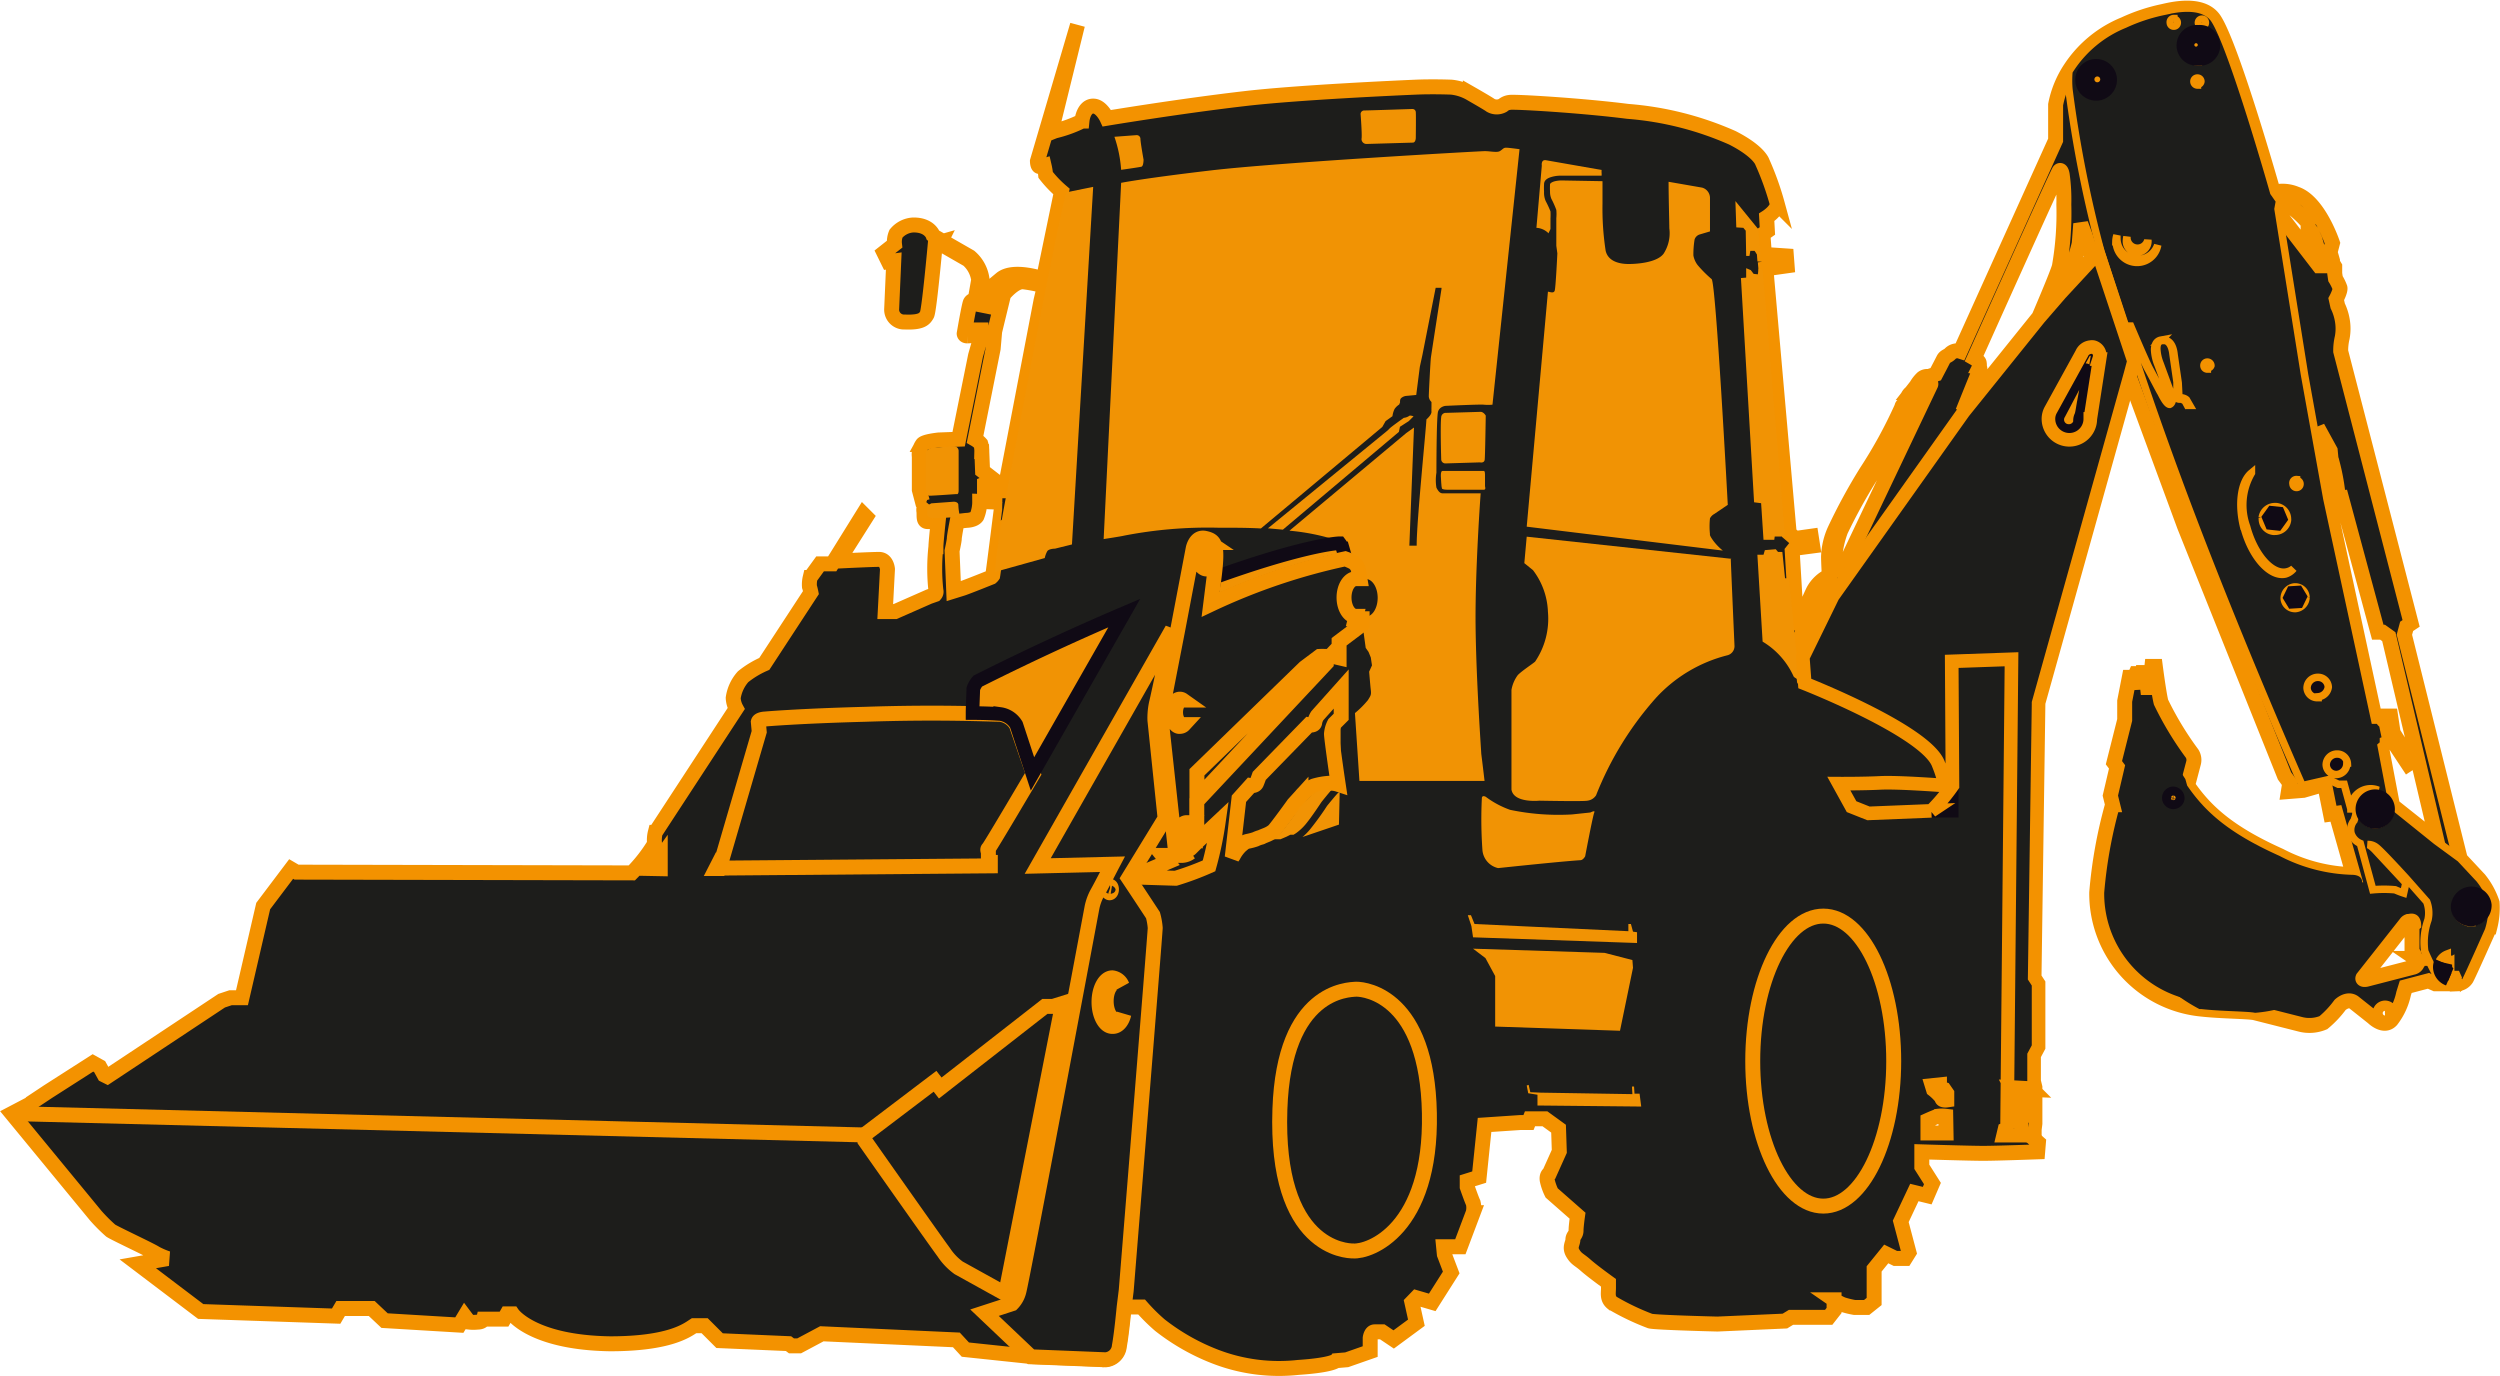 <svg id="Livello_1" data-name="Livello 1" xmlns="http://www.w3.org/2000/svg" width="58.99mm" height="32.47mm" viewBox="0 0 167.22 92.05"><defs><style>.cls-1,.cls-2,.cls-3{fill:#f19304;}.cls-1{stroke:#100a15;}.cls-1,.cls-2,.cls-8{stroke-width:0.91px;}.cls-2{stroke:#1b181b;}.cls-4,.cls-6,.cls-7,.cls-8{fill:#1d1d1b;}.cls-4,.cls-5,.cls-7,.cls-8{stroke:#f39200;}.cls-5{fill:none;}.cls-7{stroke-width:0.5px;}</style></defs><title>backhoe loader big</title><polygon class="cls-1" points="135.65 45.43 135.72 44.94 135.68 44.67 135.49 44.67 135.39 45.41 135.49 46.16 135.68 46.16 135.72 45.91 135.65 45.43"/><path class="cls-1" d="M468.44,360c-.22,0-.39-.49-.39-1.09a1.52,1.52,0,0,1,.28-1c-.2,0-.36.5-.36,1.08s.17,1.09.38,1.09a.16.16,0,0,0,.11-.05Z" transform="translate(-332.88 -313.5)"/><path class="cls-2" d="M424.23,354.73h-.17A.48.48,0,0,0,424.23,354.73Z" transform="translate(-332.88 -313.5)"/><path class="cls-3" d="M424.26,352.21c-.43,0-.77.58-.77,1.26s.34,1.23.77,1.26.77-.58.77-1.26S424.69,352.23,424.26,352.21Z" transform="translate(-332.88 -313.5)"/><path class="cls-4" d="M334.92,387.33h0l-1.26.66,5.62,6.83a11.18,11.18,0,0,0,1,1c.3.2,2.69,1.31,3,1.52a5.14,5.14,0,0,0,.81.35l-2,.35,4.21,3.19,9.06.31.3-.51h2.08l.86.81,5,.3.36-.6.3.4a2.55,2.55,0,0,0,.56,0c.35,0,.4-.2.4-.2h1.37l.2-.35h.36s1.31,1.92,6.53,2c4,0,5.16-.91,5.62-1.21h.71l1,1,4.61.2.2.15.51,0,1.52-.81,9,.41.6.65,4.36.46,5,.2a1,1,0,0,0,.91-.91c.16-.86.32-2.6.32-2.6l1.2,0a12.29,12.29,0,0,0,1.22,1.21,14.38,14.38,0,0,0,3.74,2.12,11.83,11.83,0,0,0,5.52.71c2.28-.15,2.53-.45,2.53-.45l.71-.06,1.57-.55V403s.05-.41.3-.41h.51l.76.51,1.52-1.12-.3-1.36.3-.31,1.06.31,1.27-2-.46-1.21-.05-.51,1.12,0,.86-2.28a1.39,1.39,0,0,0,0-.66c-.1-.2-.4-1.06-.4-1.06v-.41l.8-.25.36-3.49,2.38-.16h.56l.1-.25h1l.91.66.05,1.52-.66,1.47s-.2.1-.15.45a3.56,3.56,0,0,0,.3.86l1.73,1.52s-.1.71-.1,1-.21.35-.21.6-.25.51,0,.92.41.4.86.8,1.52,1.17,1.52,1.17,0,0,0,.35-.1.71.26,1a16.29,16.29,0,0,0,2.53,1.21c.4.1,4.5.2,4.5.2l4.51-.2.41-.25h2.52l.36-.46v-.71a3.19,3.19,0,0,0,.56.31,5.89,5.89,0,0,0,.81.2l.81,0,.5-.4v-2.18l.81-1,.61.3.66,0,.25-.4-.55-2.08.91-1.93.86.21.35-.81-.71-1.12v-1s3.24.1,4.11.1,3.64-.1,3.64-.1l.05-.61-.4-.35v-.51l.05-.4v-2.43l-.1-.41v-1.72l.3-.56v-4.25l-.26-.4.26-18.28,6.17-22.1L479,348.7l6.69,16.7.35.48-.09.57,1-.08,1.42-.41.4,2,.36-.05,1.16,4.1a11.13,11.13,0,0,1-4.91-1.27c-3.48-1.56-5-3-6.17-4.7l.4-1.52a.8.8,0,0,0-.1-.61,21.39,21.39,0,0,1-2.08-3.44c-.15-.61-.38-2.39-.38-2.39l-.23,0-.15,1.41-.14,0-.11-1-.2,0-.1,1.07-.21-1h-.16l-.11.25h-.33L475,360.4l0,1.26-.72,2.86.21.28-.45,1.92.15.61a31.13,31.13,0,0,0-1.06,5.87,7.76,7.76,0,0,0,7,7.8c1.31.15,3.18.15,3.59.25l3,.76a2.43,2.43,0,0,0,1.57-.1,6.65,6.65,0,0,0,1.12-1.19s.5-.48.93-.16l1.26,1s.74.74,1.24.18a4.41,4.41,0,0,0,.82-1.78l.14-.45,1.52-.4.46.2h1.47a.76.76,0,0,0,.61-.35c.2-.36,1.57-3.45,1.57-3.45a5.27,5.27,0,0,0,.15-1.62,5.06,5.06,0,0,0-.86-1.57l-1.27-1.36-3.74-15,.15-.56.3-.2L489.45,337a3.71,3.71,0,0,1,.1-.91,3.25,3.25,0,0,0,0-1.21,3.55,3.55,0,0,0-.3-.92l-.1-.45s.3-.56.25-.76a3.38,3.38,0,0,0-.3-.61l-.05-.35v-.46l-.15-.25v-.15l-.16-.56.16-.61s-.92-2.78-2.44-3.29a2.35,2.35,0,0,0-1.51-.1s-2.74-9.67-3.95-11.54c-.8-1.24-2.95-.67-3.45-.56a11.9,11.9,0,0,0-2.58.86,7.83,7.83,0,0,0-3.59,2.94,6.69,6.69,0,0,0-1,2.43l0,2.38L464,337a.66.66,0,0,0-.65.14c-.17.19-.36.18-.47.39-.21.41-.21.41-.52,1l-.18.06-.3.1a.53.53,0,0,0-.41.1,2.2,2.2,0,0,0-.4.51l-.36.46a.74.74,0,0,0-.25.35,1.27,1.27,0,0,0,0,.46s-.36-.05-.36.15a31.46,31.46,0,0,1-2.38,4.35,37.6,37.6,0,0,0-2.12,3.9,4.68,4.68,0,0,0-.41,1.77c0,.31.05,1.27.05,1.27a2.36,2.36,0,0,0-1.06,1c-.35.71-1.11,2.58-1.11,2.58l-.31-5.21.16-.2,1.21-.16-.1-.65-1.06.15-.41-.35L451,331.48l1.42-.2-.05-.66-1.47-.1-.1-1.36.3-.21-.05-.91s.71-.45.71-.91a19.18,19.18,0,0,0-1-2.79s-.2-.7-2-1.62a21.34,21.34,0,0,0-7-1.77c-3.14-.4-7.6-.66-7.9-.6a.84.84,0,0,0-.46.2.84.84,0,0,1-.81,0c-.17-.13-1.36-.81-1.36-.81a3.18,3.18,0,0,0-1.27-.41s-1.21-.05-2.38,0-7.85.35-11.39.76c-4.41.51-9.27,1.32-9.27,1.32s-.35-.76-.86-.81-.76.51-.81,1a8.43,8.43,0,0,1-1.82.66l-.25.1,1.77-7.19-2.68,9.11s0,.36.15.36a1.09,1.09,0,0,0,.3-.05,4.75,4.75,0,0,1,.1.61,7.58,7.58,0,0,0,1.06,1.11l-1.21,5.85s-2-.7-2.84,0A3.28,3.28,0,0,0,399,334l-.55-.11-.13-.24c.07-.38.17-.92.24-1.33a1,1,0,0,0,0-.17,2.38,2.38,0,0,0-.81-1.47l-1.9-1.09-.06.1-.5-.45s-.23-.71-1.34-.69a1.61,1.61,0,0,0-1.14.58,1.42,1.42,0,0,0-.1.71l-.71.56.3.61.36-.05-.14,3.2a.83.83,0,0,0,.88.88c1.18.05,1.33-.24,1.48-.49s.56-4.76.56-4.76l.35-.1-.05.1,1.88,1.08a2.18,2.18,0,0,1,.71,1.28.57.57,0,0,1,0,.13c-.07.4-.16.92-.23,1.29a.32.32,0,0,0-.32.17c-.1.26-.41,2.08-.41,2.08s0,.15.21.15a1.89,1.89,0,0,0,.4-.05l.15-.35.36,0,0,.45-.36,1.27L397,342.88l-1.32.05s-1,.1-1.11.3a1.13,1.13,0,0,0-.2.81v2.23l.2.76.25.1a.81.81,0,0,0-.15.53c.05.26-.07.73.25.73h.71s-.15,1.42-.15,1.68a13.32,13.32,0,0,0,0,2.93.28.28,0,0,1-.06.27l-.4.14-2.27,1h-.66l.15-2.84s-.05-.65-.56-.65-2.53.1-2.53.1l.1-.46,1.57-2.48-.2-.2-1.82,2.93-.26.41h-.81l-.66.91a2,2,0,0,0-.05.61c.05.15.1.4.1.4L384,357.91a6.16,6.16,0,0,0-1.42.86,2.72,2.72,0,0,0-.66,1.42,1.65,1.65,0,0,0,.2.71l-5.41,8.28a2.08,2.08,0,0,0-.05.76,10.41,10.41,0,0,1-1.52,1.95l-22.43-.05-.36-.21-1.87,2.48-1.42,6.13h-.76l-.6.2-7.65,5.07-.2-.1-.31-.56-.45-.25-3,1.92-1.22.81m41.67-15.73.5-.7,0,.71Zm4.41,0h-.18l.44-.86ZM399.28,352a.57.57,0,0,1-.1.11s-1.52.61-1.9.74l-.61.19-.11-2.69s.15-.68.15-.83.19-1.14.19-1.14l.61-.07s.53,0,.71-.27a2.59,2.59,0,0,0,.19-1l1.5.06S399.33,351.74,399.28,352Zm3.23-18.39-2.25,11.74v.29l-.07.12-.28,0-.05.25h.33l0,.32-1.46,0,0-.45a1.18,1.18,0,0,1,.3-.08c.1,0,.28-.25.28-.25l-.71-.55-.05-1.29a1.67,1.67,0,0,0-.07-.52,1.53,1.53,0,0,0-.38-.31l1.21-6.06.1-1.15.6-2.47s.73-.9,1.31-.85a10.08,10.08,0,0,1,1.42.28Zm52.91,19.75-2,4.09-.13-1.32,1.64-3.3a.93.93,0,0,1,.37-.34s0,.19,0,.29.14.07.14.18S455.42,353.4,455.42,353.4Zm.7-1.72H456l-.24,0-.12-1.21A6.82,6.82,0,0,1,456,349a35.77,35.77,0,0,1,2.1-3.79c.66-.93,1.93-3,2.06-3.3l.61-1.15.15-.47.15-.44.27-.55s.23-.3.34-.3.23,0,.28.09a.1.1,0,0,1,.06.15Zm6.93,37.65h-1.21l0-.85s.49-.22.66-.27a2.2,2.2,0,0,1,.53,0Zm-.27-2.34a3.37,3.37,0,0,0-.57-.57l-.08-.26.48-.05,0,.22.31.09.18.26,0,.44S462.83,387.12,462.78,387Zm6.45-52.2-5.06,6.29s1-2.49,1.1-2.71,0-.24,0-.24a.9.9,0,0,0,0-.3c0-.14-.33-.33-.33-.33s5.56-12.4,5.69-12.53.19.25.19.25a12.1,12.1,0,0,1,.11,2,20.5,20.5,0,0,1-.3,4.15C470.49,331.86,469.23,334.79,469.23,334.79Zm3.45-3.8-2,2.16s.8-1.72,1-2.33.28-1,.28-1l.1-1.31.3.79s.33,1,.39,1.26S472.68,331,472.68,331Zm12.69-3.09-.13-.47c-.11-.13.32-.13.32-.13a1.57,1.57,0,0,1,.71.19,7.74,7.74,0,0,1,1,.95l0,.31.24.32.22.5.16.57.2.22.13.55v.41H488ZM488.26,344l.15-.11-.51-1.8.85,1.55.08.85.09.12a13.59,13.59,0,0,1,.33,1.78c-.06.17-.31,0-.31,0Zm4.16,37.61a.34.34,0,1,1,.34-.34A.35.35,0,0,1,492.42,381.62Zm2.16-3.67a.4.4,0,0,1-.25.25s-3.17.82-3.17.82-.29.06-.22-.1l2.87-3.64a.32.32,0,0,1,.16-.13c.09,0,.25-.06.3,0a.36.36,0,0,1,.06.18.32.32,0,0,0-.11.22c0,.12,0,1.52,0,1.52a.48.48,0,0,0,.1.22c.11.16.07.29.13.33A.34.34,0,0,1,494.58,378Zm-1.66-10.55-.76-4,.15-.13,0-.23.16-.06.3-.15,1.19,1.8.23-.15-1.23-1.95-.17-1.12-.27,0,0,.49-.23,0-.14-.14-.13-.17h-.26l-3.2-14.79.32,0a4,4,0,0,0,.62,0l2.43,9,.32,0,.42.3,3.22,13.66Z" transform="translate(-332.88 -313.5)"/><path class="cls-3" d="M394.8,343.78l0,2.27s0,.61.26.61,1.79-.11,1.79-.11.15.08.15-.25,0-2.66,0-2.66a.33.33,0,0,0-.39-.29l-1.44.11S394.8,343.6,394.8,343.78Z" transform="translate(-332.88 -313.5)"/><path class="cls-3" d="M429.53,341.12a.31.31,0,0,0-.25.29c-.07.5,0,2.8,0,2.8a.28.28,0,0,0,.29.29l2.3-.07s.29.07.32-.18.07-2.95.07-2.95-.14-.25-.35-.25Z" transform="translate(-332.88 -313.5)"/><path class="cls-3" d="M407.42,322.65l1.47-.11a.25.25,0,0,1,.27.23c0,.25.21,1.41.21,1.41s0,.43-.14.47-1.36.21-1.36.21A8.58,8.58,0,0,0,407.42,322.65Z" transform="translate(-332.88 -313.5)"/><path class="cls-3" d="M423.89,321.16a.24.24,0,0,1,.22-.27c.25,0,3.25-.1,3.25-.1s.2,0,.22.21,0,1.72,0,1.72,0,.32-.2.32l-3.09.09a.33.33,0,0,1-.34-.34C424,322.57,423.89,321.16,423.89,321.16Z" transform="translate(-332.88 -313.5)"/><path class="cls-3" d="M400.05,347.36c1.29-6.93,3.69-19.56,4.17-21L406,326l-1.42,23.92-1.13.28s-.4,0-.52.17a1.66,1.66,0,0,0-.17.46l-3.33.93S399.53,350.16,400.05,347.36Z" transform="translate(-332.88 -313.5)"/><path class="cls-3" d="M395.17,347.17l1.51-.11s.3,0,.3.22a3.93,3.93,0,0,0,.08.65s0,.11-.3.15c-.5.07-1.59.08-1.59.08s-.27-.08-.27-.27,0-.57,0-.57Z" transform="translate(-332.88 -313.5)"/><path class="cls-3" d="M433.62,323.38c-.19,0-.23.12-.42.23s-.65,0-1,0-13.82.76-18.33,1.29-6,.83-6,.83l-1.17,23.83s1.18-.18,1.37-.23a29.34,29.34,0,0,1,6.28-.53c1,0,2,0,2.87.05l8.12-6.79.22-.39.46-.33a1.51,1.51,0,0,1,.14-.48,1.06,1.06,0,0,1,.31-.3l.06-.15a.2.2,0,0,1,0-.09.25.25,0,0,1,.11-.22.62.62,0,0,1,.34-.12l.63-.06.24-1.88.17-.78.89-4.51v0h.39l0,.07s-.68,4.37-.71,4.61-.14,2.36-.14,2.59a.56.56,0,0,0,.18.37l0,0v0l0,.35a1.08,1.08,0,0,0,0,.16.76.76,0,0,0,0,.15v0c0,.2-.27.44-.34.51,0,.39-.65,6.77-.65,8.38V350h-.49l.31-7.9-.52.37L419.13,349a14.51,14.51,0,0,1,3.2.65c.3.19.53,1.25.53,1.25a4.33,4.33,0,0,1,.53.23.82.82,0,0,1,.34.46l.11.64h.39c.44,0,.8.56.8,1.26s-.36,1.26-.8,1.26H424v.42l.23,1.67.19.27.15.37.08.53-.19.42s.07.87.11,1.21,0,.38-.19.69a6.21,6.21,0,0,1-.87.87l.3,4.54,8.37,0s-.11-.95-.22-1.82c0-.12-.34-4.85-.38-8.56s.34-8.86.34-8.86-2.35,0-2.54,0-.3-.15-.42-.38a3.1,3.1,0,0,1,0-1s0-3.75.11-4.09.49-.38.49-.38,2.33-.11,2.56-.08a3,3,0,0,0,.59,0l1.81-17.09S433.8,323.38,433.62,323.38Z" transform="translate(-332.88 -313.5)"/><path class="cls-3" d="M426.45,342.39l.07-.34.59-.38.32-.32,0,0a.84.84,0,0,0-.2-.05s-.06,0-.06,0a.79.79,0,0,1-.39.15s-.82.58-.95.71l-.14.14-8,6.54,1,.09Z" transform="translate(-332.88 -313.5)"/><path class="cls-3" d="M429.37,345l2.77,0s.07,0,.07.23v.8s.08.23-.07.23l-2.46,0s-.31,0-.35-.08-.07-.76-.07-.76S429.22,345,429.37,345Z" transform="translate(-332.88 -313.5)"/><path class="cls-3" d="M436.34,329a.38.38,0,0,1,.11.11c.08-.15.14-.29.14-.29h0c0-.19,0-.46,0-.71a4.25,4.25,0,0,0,0-.47,6.77,6.77,0,0,0-.32-.69,1.41,1.41,0,0,1-.11-.62,4.46,4.46,0,0,1,0-.5c0-.35.36-.46.6-.52a2.31,2.31,0,0,1,.5-.06h0l2.75,0a1.16,1.16,0,0,0,0-.17,1.36,1.36,0,0,1,0-.21l-3.71-.65c-.36-.07-.29.36-.29.36l-.36,4.16A1.22,1.22,0,0,1,436.34,329Z" transform="translate(-332.88 -313.5)"/><path class="cls-3" d="M447.51,349.71c-.32-.43-.25-.47-.25-.47a4.92,4.92,0,0,1,0-1.07.72.72,0,0,1,.29-.29l.9-.61s-.79-14.85-1.08-15.1a8.17,8.17,0,0,1-.93-.93,1.5,1.5,0,0,1-.29-.65,6.09,6.09,0,0,1,.08-1.07.52.52,0,0,1,.32-.33l.71-.21s0-1.61,0-2.22a.72.72,0,0,0-.53-.71l-2.24-.39c0,1,.05,2.77.05,3.11a2.52,2.52,0,0,1-.39,1.71c-.47.61-1.86.68-2.33.68s-1.36-.1-1.54-.89a18.57,18.57,0,0,1-.21-3.15c0-.59,0-1.12,0-1.5l-2.75-.05h0a2,2,0,0,0-.42.05c-.21.05-.35.15-.34.22a4.23,4.23,0,0,0,0,.47,1.21,1.21,0,0,0,.09.49,6,6,0,0,1,.33.74,2.87,2.87,0,0,1,0,.55c0,.44,0,1.85,0,1.85l.07.51s-.11,2.32-.18,2.5-.27.09-.45.06L435,348.73l13.12,1.6A3.66,3.66,0,0,1,447.51,349.71Z" transform="translate(-332.88 -313.5)"/><path class="cls-3" d="M448.69,350.88,435,349.4l-.16,1.77.58.47a4.88,4.88,0,0,1,1,2.79,5.12,5.12,0,0,1-.86,3.33c-.21.18-.82.57-1.15.89a2.32,2.32,0,0,0-.43,1l0,6.66c.14.93,1.86.75,1.86.75s3,.06,3.22,0a.8.8,0,0,0,.58-.36,21.82,21.82,0,0,1,4-6.51,9.71,9.71,0,0,1,4.8-2.86.63.63,0,0,0,.46-.61s-.25-5.66-.25-5.87Z" transform="translate(-332.88 -313.5)"/><polygon class="cls-3" points="116.08 13.45 116.14 15.21 116.61 15.24 116.77 15.43 116.8 17.12 117.02 17.12 117.08 16.78 117.36 16.78 117.55 17.06 117.77 17.06 117.61 15.33 116.08 13.45"/><polygon class="cls-3" points="116.8 17.94 116.8 18.57 116.45 18.6 117.33 33.6 117.8 33.66 117.96 36.11 118.68 36.11 118.71 35.89 119.4 35.89 117.9 18.03 117.64 17.97 117.58 18.35 117.3 18.32 117.11 18.07 116.8 17.94"/><path class="cls-3" d="M450.43,350.61l.41,0,.09-.31.73-.06.15.18h.29l.18,1.76h.26l.69,6.81s-.35-.16-.38-.25a5.21,5.21,0,0,0-2.07-2.32Z" transform="translate(-332.88 -313.5)"/><path class="cls-5" d="M423.61,379.67c.64,0,4.73.5,4.88,8.3s-4,9.29-5.1,9.21c-.42,0-5.22-.15-4.9-9.48C418.76,379.72,423.07,379.7,423.61,379.67Z" transform="translate(-332.88 -313.5)"/><path class="cls-5" d="M459.55,384.48c0,5.36-2.11,9.7-4.71,9.7s-4.72-4.34-4.72-9.7,2.11-9.7,4.72-9.7S459.55,379.12,459.55,384.48Z" transform="translate(-332.88 -313.5)"/><path class="cls-4" d="M383.6,361.79l.06.66L381,371.57l18.12-.15v-.23s-.13,0-.13-.15,0-.29,0-.29l0-.26s-.09-.17,0-.23,3-5,3-5L400.86,362a1.49,1.49,0,0,0-1.08-.72c-.66,0-4-.17-9,0-4.53.12-6.76.32-6.76.32S383.64,361.62,383.6,361.79Z" transform="translate(-332.88 -313.5)"/><path class="cls-4" d="M390.7,389.41l4.72-3.58.35.45,7-5.46h.55l.64-.2-3.82,19.43L397,398.31a4,4,0,0,1-1-1.05c-.59-.79-5.27-7.45-5.27-7.45Z" transform="translate(-332.88 -313.5)"/><path class="cls-2" d="M406.76,402.89a.73.73,0,0,1,.2-.56.21.21,0,0,0-.13-.05c-.18,0-.32.27-.32.61s.14.62.32.62a.21.21,0,0,0,.13-.05A.73.73,0,0,1,406.76,402.89Z" transform="translate(-332.88 -313.5)"/><path class="cls-4" d="M410.13,361.68a4.64,4.64,0,0,1,.11-1.17c.11-.41,1.05-4.91,1.05-4.91l-9,15.83,5-.12c-.1.19-.72,1.4-1,1.9a3.42,3.42,0,0,0-.37,1s-4.7,25.11-4.9,25.71a1.77,1.77,0,0,1-.45.79l-1.84.6,3.11,2.95,5,.2a1,1,0,0,0,.91-.91c.16-.86.32-2.6.32-2.6l.14-1.13s1.94-23.95,1.94-24.25a4.46,4.46,0,0,0-.15-.85s-.95-1.45-1.64-2.48l2.45-4Zm-3,11.11c.06,0,.1.12.09.24s-.07.2-.13.19-.1-.13-.09-.25S407.11,372.77,407.17,372.79Zm.15,9.37c-.49,0-.89-.73-.89-1.63s.4-1.62.89-1.62a.8.8,0,0,1,.65.51.5.5,0,0,0-.37-.2c-.38,0-.69.56-.69,1.25s.31,1.26.69,1.26a.6.6,0,0,0,.49-.39C407.94,381.83,407.65,382.16,407.32,382.16Z" transform="translate(-332.88 -313.5)"/><path class="cls-1" d="M398.28,359.06a1.5,1.5,0,0,0-.3.52c0,.18-.05,1.21-.05,1.62,1,0,1.6.05,1.85.06a1.49,1.49,0,0,1,1.08.72l1.08,3.29h0l6.14-10.76C405.29,355.7,402,357.19,398.28,359.06Z" transform="translate(-332.88 -313.5)"/><path class="cls-1" d="M422.49,349.84c-.37,0-2.84.29-8.38,2.29-.06.46-.13,1.08-.22,1.79a41.28,41.28,0,0,1,9-3.05l-.2-.69A1.8,1.8,0,0,0,422.49,349.84Z" transform="translate(-332.88 -313.5)"/><path class="cls-3" d="M422.38,362.56c0,.07.08.66.17,1.36l0-1.87-.07.07A1.34,1.34,0,0,0,422.38,362.56Z" transform="translate(-332.88 -313.5)"/><path class="cls-4" d="M415.38,370.73a2.53,2.53,0,0,1,.48-.65c.26-.22.31-.27.52-.31a3.87,3.87,0,0,0,.48-.13,1.89,1.89,0,0,1,.35-.13.23.23,0,0,0,.11-.05v0l.32-.13a1.71,1.71,0,0,0,.43-.26c.18-.17,1.33-1.76,1.34-1.78l.49-.54a2.43,2.43,0,0,1,.86-.67,4.61,4.61,0,0,1,1.15-.19,1.61,1.61,0,0,1,.48.08c-.15-1-.45-3.14-.45-3.38a1.8,1.8,0,0,1,.2-.69l0,0,.45-.45,0-1.86L421,361.37a1.22,1.22,0,0,0-.18.44c0,.26-.39.18-.39.18l-3.32,3.41s-.09.26-.18.48-.39.17-.39.17l-.79.88-.45,3.92Z" transform="translate(-332.88 -313.5)"/><path class="cls-3" d="M422.49,366.48a.41.41,0,0,0-.13.08c-.19.2-.71.84-.71.84a18.79,18.79,0,0,1-1.16,1.6,3.75,3.75,0,0,1-.49.49l0,0,2.44-.83.05-2.19Z" transform="translate(-332.88 -313.5)"/><path class="cls-3" d="M421.28,367.14s.43-.54.68-.82h-.06a4.8,4.8,0,0,0-1,.17,3.14,3.14,0,0,0-.63.54l-.46.51s-1.12,1.56-1.38,1.82a1.81,1.81,0,0,1-.42.28l.52,0,.4-.17.26-.13h.21l.16-.1a3.46,3.46,0,0,0,.64-.59C420.65,368.11,421.26,367.16,421.28,367.14Z" transform="translate(-332.88 -313.5)"/><path class="cls-4" d="M423.58,354.73c-.44,0-.8-.56-.8-1.26s.36-1.26.8-1.26h.26l-.11-.64a.82.82,0,0,0-.34-.46,4.33,4.33,0,0,0-.53-.23h0a41.28,41.28,0,0,0-9,3.05l.25-2c.25-2.08,0-2.28-.63-2.42s-.79.68-.79.68l-1.06,5.57-1,5.14a4.8,4.8,0,0,0,0,1.48l.85,7.81a.68.68,0,0,0,.77.4.61.61,0,0,0,.25-.07,1,1,0,0,1-.54.2l-1.32,0,.35.44-2.36,1,2.89.09a19.47,19.47,0,0,0,2.23-.83,23,23,0,0,0,.61-2.93l-1.53,1.44a1.31,1.31,0,0,1,0,.23,5.7,5.7,0,0,0,.1-1.06l0-2,8.66-9.24v-.18l-8.65,9.24,0-1.76,7.21-7,1-.75a3.07,3.07,0,0,1,.34,0h.57l.39.09,0-1.07,1.54-1.16v-.38h-.45Zm-10-5a.35.35,0,0,1,.19.06c-.27,0-.48.37-.48.82s.22.82.49.82h.07a.39.39,0,0,1-.27.13c-.3,0-.55-.41-.55-.91S413.32,349.78,413.62,349.78Zm-2.33,11.45c0-.51.25-.91.55-.91a.33.33,0,0,1,.19.06c-.27,0-.48.37-.48.82s.22.82.5.82h.06a.37.37,0,0,1-.27.12C411.54,362.13,411.29,361.73,411.29,361.23Zm.46,8.26c0-.5.24-.91.54-.91a.37.37,0,0,1,.2.07c-.27,0-.49.37-.49.81s.23.83.5.83h.07a.39.39,0,0,1-.28.12C412,370.4,411.75,370,411.75,369.49Z" transform="translate(-332.88 -313.5)"/><path class="cls-3" d="M432,366.88s0-.21.26-.08a6.13,6.13,0,0,0,1.62.87,15.75,15.75,0,0,0,4.15.31l1.23-.13s.35-.18.26,0-.61,2.93-.61,2.93-.13.25-.31.26c-1.4.09-5.51.53-5.51.53a1.35,1.35,0,0,1-1.05-1.18A29,29,0,0,1,432,366.88Z" transform="translate(-332.88 -313.5)"/><path class="cls-6" d="M475.11,369l17,7.07a29.44,29.44,0,0,1-1.23-3.59c0-.46-.62-.46-.62-.46a11.13,11.13,0,0,1-4.91-1.27c-3.48-1.56-5-3-6.17-4.7l-.12-.43-2-3.11-.29-.92-1.21,4.67.11.52Z" transform="translate(-332.88 -313.5)"/><path class="cls-6" d="M475.07,369.14l0,.14s-2.08,5.3,1.56,9.05A11.63,11.63,0,0,0,480,381l.13,0c1.31.15,3.18.15,3.59.25a8.93,8.93,0,0,0,3.63-1.08l4.7-4Z" transform="translate(-332.88 -313.5)"/><path class="cls-1" d="M472.85,336.84v0l-.16,0a.59.59,0,0,0-.49.37l-2.07,3.75v0a1.26,1.26,0,0,0-.14.57,1.29,1.29,0,1,0,2.57,0s.62-4,.62-4,0-.09,0-.14A.49.49,0,0,0,472.85,336.84Zm-.15,2s-.54,2.87-.58,3h0a.89.89,0,0,1-1.74-.27.81.81,0,0,1,.13-.44l1.34-2.55a.45.45,0,0,1,.42-.31.32.32,0,0,1,.14,0,.44.44,0,0,1,.31.42A.59.59,0,0,1,472.7,338.8Z" transform="translate(-332.88 -313.5)"/><path class="cls-1" d="M472.37,338.36l0-.06,0,.06a.16.16,0,0,0-.1,0,.32.32,0,0,0-.31.24l-1.35,2.56a.76.76,0,0,0,.66,1.17.76.76,0,0,0,.74-.56h0v0a.2.2,0,0,0,0-.09c0-.08,0-.2.07-.34s.13-.65.2-1l.28-1.5a.34.34,0,0,0,0-.1A.32.32,0,0,0,472.37,338.36Z" transform="translate(-332.88 -313.5)"/><path class="cls-1" d="M462.64,367.73l.79,0v-.89A7.35,7.35,0,0,1,462.64,367.73Z" transform="translate(-332.88 -313.5)"/><path class="cls-1" d="M479.85,315.94a.57.57,0,1,0,0,1.13.57.57,0,0,0,0-1.13Z" transform="translate(-332.88 -313.5)"/><path class="cls-1" d="M489.17,364h0a.62.62,0,0,0-.58.6v0a.57.57,0,0,0,.58.54h0a.6.6,0,0,0,.57-.6v0A.57.57,0,0,0,489.17,364Zm.4.59-.19.37h0l-.37,0h0v0l-.22-.34,0,0,.18-.37h0l.4,0,0,0,.21.34Z" transform="translate(-332.88 -313.5)"/><path class="cls-1" d="M491.8,367.17a.46.46,0,0,0-.46.45.46.46,0,1,0,.92,0A.46.46,0,0,0,491.8,367.17Z" transform="translate(-332.88 -313.5)"/><path class="cls-1" d="M485,348.88H485a.73.73,0,0,0,.73-.64h0s0-.06,0-.08a.72.72,0,0,0-.65-.71h-.08a.74.74,0,0,0-.74.64v.08A.71.71,0,0,0,485,348.88Zm-.11-1.19h0l.48.05.2.48-.31.42h0l-.45-.05h0l-.2-.48Z" transform="translate(-332.88 -313.5)"/><polygon class="cls-1" points="156.1 50.83 155.96 51.11 156.12 51.37 156.43 51.35 156.57 51.07 156.41 50.81 156.1 50.83"/><polygon class="cls-1" points="154.87 45.66 154.72 45.94 154.88 46.2 155.19 46.18 155.33 45.9 155.17 45.64 154.87 45.66"/><path class="cls-1" d="M487.93,358.83h0a.61.61,0,0,0-.58.6v0a.56.56,0,0,0,.57.54h.05a.61.61,0,0,0,.57-.6v0A.56.56,0,0,0,487.93,358.83Zm.4.58-.19.37h0l-.37,0h0v0l-.22-.34,0,0,.18-.37h0l.4,0,0,0,.22.34Z" transform="translate(-332.88 -313.5)"/><path class="cls-1" d="M486.42,352.81h0a.65.65,0,0,0-.6.64v0a.61.61,0,0,0,.6.59h0a.65.65,0,0,0,.6-.64v0A.61.61,0,0,0,486.42,352.81Zm.41.63-.19.39h0l-.39,0h0l0,0-.22-.36v0l.2-.39h0l.42,0,0,0,.22.36Z" transform="translate(-332.88 -313.5)"/><path class="cls-7" d="M499.58,373.86a5.06,5.06,0,0,0-.86-1.57l-1.27-1.36-1.61-1.18-2.92-2.35-.76-4,.15-.13,0-.23.16-.06-.21-1-.14-.14-.13-.17h-.26l-3.2-14.79-1.5-8.32-1.77-11.08.1-.55-.39-.56s-2.74-9.67-3.95-11.54c-.8-1.24-2.95-.67-3.45-.56a11.9,11.9,0,0,0-2.58.86,7.83,7.83,0,0,0-3.59,2.94,2.39,2.39,0,0,0-.13.21,6.67,6.67,0,0,0,0,1.21,82.63,82.63,0,0,0,2.14,10.84l2.31,7.14c1,3.06,2.39,6.95,3.77,10.58,3.45,9.08,7.39,18,7.39,18l1.75-.4.66.31h.39l.45,1.65a1.33,1.33,0,0,1,1.3-1.35,1.35,1.35,0,0,1,.53.1l-.18,0a1.34,1.34,0,0,0-1.31,1.38c0,.15,0,.28-.05.41l-.08.24a1,1,0,0,0-.2.84,1.09,1.09,0,0,0,.62.69l.84,3.1a8.18,8.18,0,0,1,1.49,0,6.11,6.11,0,0,0,.57.22l.15-.67-2-2.15s-.34-.39-.56-.43a.88.88,0,0,1,.6.21c.34.26,2,2.08,2,2.08l1.35,1.53a2.13,2.13,0,0,1,.09,1.22,4.52,4.52,0,0,0-.22,2.1,18.73,18.73,0,0,0,.88,1.79,7.24,7.24,0,0,0,.7.35,3.32,3.32,0,0,0,.77.09h0l.1,0,0,0,.08,0,0,0,.07-.06,0,0a.63.63,0,0,0,.1-.12c.2-.36,1.57-3.45,1.57-3.45A5.27,5.27,0,0,0,499.58,373.86Zm-19.41-59.08a.23.23,0,0,1,.23.24.23.23,0,0,1-.23.23.23.23,0,0,1-.24-.23A.24.24,0,0,1,480.17,314.78Zm-1.88,0a.23.23,0,0,1,.23.24.23.23,0,0,1-.23.23.23.23,0,0,1-.24-.23A.24.24,0,0,1,478.29,314.74Zm-3.14,14.6a.71.71,0,0,0,1.4.18h0a.72.72,0,1,1-1.43,0A1.13,1.13,0,0,1,475.15,329.34Zm-2.06-9.45a1.06,1.06,0,1,1,1.05-1.05A1,1,0,0,1,473.09,319.89Zm1.32,9.74a1.49,1.49,0,0,1,.07-.43,1.5,1.5,0,0,0,0,.22,1.4,1.4,0,0,0,2.73.43,1.4,1.4,0,0,1-2.78-.22Zm4.79,10.95-.2-.37-.09,0a.39.39,0,0,0-.2-.05.34.34,0,0,1-.21-.05.12.12,0,0,1,0-.09l0-1-.27-1.87s-.07-.93-.61-.91l-.13,0c-.26.05-.34.26-.34.55a3,3,0,0,0,.22,1l.84,2.29s0,.35-.2.43h0c-.24,0-.59-.8-.61-.81s-.57-1.08-.84-1.56-1.27-2.87-1.27-2.87l.11,0s1,2.37,1.26,2.85.84,1.57.84,1.57a5.21,5.21,0,0,0,.4.65c.05.07.09.1.1.1h0a.33.33,0,0,0,.07-.15.61.61,0,0,1,0-.15l-.84-2.27a3,3,0,0,1-.23-1c0-.3.1-.6.43-.66a.47.47,0,0,1,.16,0c.69,0,.71,1,.72,1l.27,1.86.05,1h0s0,0,.13,0a.58.58,0,0,1,.37.13l.22.38Zm.67-21.43a.24.24,0,0,1-.24-.24.23.23,0,0,1,.24-.23.23.23,0,0,1,.23.23A.23.23,0,0,1,479.87,319.15Zm.66,19a.23.23,0,0,1-.23-.23.23.23,0,0,1,.23-.24.24.24,0,0,1,.24.24A.23.23,0,0,1,480.53,338.11Zm-.6-20.55a1,1,0,1,1,1-1A1,1,0,0,1,479.93,317.56Zm6.57,28a.23.23,0,0,1,.23.23.23.23,0,0,1-.23.24.24.24,0,0,1-.24-.24A.23.23,0,0,1,486.5,345.58Zm-2.3,2.49a.85.85,0,0,1,.85-.74h.09a.83.83,0,0,1,.75.82.38.38,0,0,1,0,.1h0a.84.84,0,0,1-.84.73h-.1a.82.82,0,0,1-.74-.82Zm-1.2.77c-.44-1.64-.22-3.18.48-3.76a4.25,4.25,0,0,0-.32,3.6c.52,1.93,1.74,3.28,2.74,3a1,1,0,0,0,.4-.21,1.13,1.13,0,0,1-.55.37C484.75,352.12,483.52,350.77,483,348.84Zm4.13,4.55v0a.77.77,0,0,1-.7.76h-.05a.72.72,0,0,1-.71-.69v0a.77.77,0,0,1,.7-.76h.05a.72.72,0,0,1,.71.69h0Zm.81,6.72h-.06a.68.68,0,0,1-.68-.65v0a.72.72,0,0,1,.68-.71h.05a.68.68,0,0,1,.69.65h0v0A.74.74,0,0,1,487.94,360.11Zm1.92,4.43v0a.73.73,0,0,1-.69.71h0a.68.68,0,0,1-.69-.65v0a.73.73,0,0,1,.68-.72h.05a.68.68,0,0,1,.69.65h0Zm1.9,4.06a1,1,0,1,1,0-2,1,1,0,0,1,0,2Zm5.05,9.11a.48.48,0,0,0-.24.42.5.5,0,0,0,.5.5l.13,0,.05.11a.67.67,0,0,1-.32.1h0a.62.62,0,0,1-.62-.62.61.61,0,0,1,.45-.58Zm.12,1.44h0a1,1,0,0,1-1-1,1,1,0,0,1,.65-.9l0,.11a.84.84,0,0,0,.41,1.57.86.86,0,0,0,.27-.05l.05.1A.91.91,0,0,1,496.93,379.15Zm1.3-4h-.09a1,1,0,0,1-1-.92v-.05a1,1,0,0,1,1-1h.09a1,1,0,0,1,1,.93h0v.05A1.05,1.05,0,0,1,498.23,375.16Z" transform="translate(-332.88 -313.5)"/><path class="cls-1" d="M496.42,378.19a.51.51,0,0,0,.36.48.61.61,0,0,1-.33-.54.77.77,0,0,1,0-.15A.5.5,0,0,0,496.42,378.19Z" transform="translate(-332.88 -313.5)"/><path class="cls-1" d="M496.11,378.13a.81.81,0,0,1,.05-.27.73.73,0,0,0-.08.33.86.86,0,0,0,.57.8A1,1,0,0,1,496.11,378.13Z" transform="translate(-332.88 -313.5)"/><path class="cls-1" d="M498.21,373.26h-.08a.94.94,0,0,0-.86.92v0a.86.86,0,0,0,.87.82h.08a.93.93,0,0,0,.87-.91v-.05A.88.88,0,0,0,498.21,373.26Zm.31,1.41h0l-.55,0h0l-.34-.51.28-.57.62-.05.33.52Z" transform="translate(-332.88 -313.5)"/><path class="cls-1" d="M479.93,315.63a.91.91,0,1,0,0,1.81.91.91,0,1,0,0-1.81Zm-.08,1.55a.68.68,0,1,1,0-1.35.68.68,0,1,1,0,1.35Z" transform="translate(-332.88 -313.5)"/><path class="cls-1" d="M473.09,317.9a.94.94,0,1,0,.94.94A.94.94,0,0,0,473.09,317.9Zm.08,1.67a.76.76,0,0,1,0-1.52.76.76,0,1,1,0,1.52Z" transform="translate(-332.88 -313.5)"/><path class="cls-1" d="M473.17,318.16a.65.65,0,1,0,.65.65A.65.65,0,0,0,473.17,318.16Z" transform="translate(-332.88 -313.5)"/><polygon class="cls-1" points="153.35 39.66 153.2 39.97 153.37 40.25 153.69 40.23 153.84 39.92 153.67 39.64 153.35 39.66"/><polygon class="cls-1" points="165.03 60.25 164.81 60.7 165.07 61.11 165.56 61.07 165.78 60.62 165.52 60.22 165.03 60.25"/><path class="cls-1" d="M491.76,366.76a.86.86,0,1,0,.86.86A.87.87,0,0,0,491.76,366.76Zm0,1.43a.57.57,0,1,1,.57-.57A.58.58,0,0,1,491.8,368.19Z" transform="translate(-332.88 -313.5)"/><polygon class="cls-1" points="152.31 35.03 152.54 34.71 152.39 34.35 152.01 34.31 151.78 34.63 151.93 34.99 152.31 35.03"/><polygon class="cls-3" points="98.18 61.22 98.42 61.95 98.53 62.7 109.5 63.08 109.5 62.36 109.23 62.32 109.09 61.81 108.92 61.81 108.92 62.29 98.63 61.81 98.39 61.22 98.18 61.22"/><polygon class="cls-3" points="99.36 64.09 100.01 65.29 100.01 68.67 108.36 68.95 109.23 64.74 109.19 64.22 107.33 63.74 98.53 63.46 99.36 64.09"/><polygon class="cls-3" points="102.12 72.61 102.22 73.13 102.84 73.23 102.84 73.95 109.78 74.02 109.67 73.16 109.33 73.16 109.3 72.68 109.16 72.68 109.19 73.19 103.05 73.09 102.36 73.06 102.25 72.57 102.12 72.61"/><path class="cls-8" d="M473.22,330.42l-.52.55,0,0-2,2.16-1.42,1.64-5.06,6.29-8.75,12.32-2,4.09.13,1.75s8,3.14,8.92,5.34c.58,1.43.34,1.48.34,1.48s-3-.23-4.2-.17-2.78.05-2.78.05l.85,1.54,1.13.45,4.21-.17a12.52,12.52,0,0,0,1.41-1.68l-.05-8.32,4-.14-.3,31.38-.17.07-.1.42,2.13,0v-.41l.05-.4v-2.43l-.1-.41v-1.72l.3-.56v-4.25l-.26-.4.26-18.28,0-.09,6.15-22,.23-.86Zm-5,58.42c-.32,0-.58-.51-.58-1.15s.26-1.14.58-1.14h.33c-.32,0-.58.51-.58,1.14s.26,1.15.58,1.15Zm.33-.69c-.13,0-.23-.2-.23-.46s.1-.45.23-.45.23.2.23.45S468.65,388.15,468.52,388.15Zm.39-1.72-1.52-.06-.08-.16,1.46.08Zm4.38-48.91-.62,4a1.4,1.4,0,0,1-2.8,0,1.23,1.23,0,0,1,.15-.59v0l2.08-3.78a.71.71,0,0,1,.59-.43.43.43,0,0,1,.19,0h0a.58.58,0,0,1,.42.62A.92.92,0,0,1,473.29,337.52Z" transform="translate(-332.88 -313.5)"/><path class="cls-1" d="M478.55,366.92a.3.3,0,1,1-.29-.35A.33.33,0,0,1,478.55,366.92Z" transform="translate(-332.88 -313.5)"/><line class="cls-5" x1="0.78" y1="74.49" x2="57.82" y2="75.92"/></svg>
